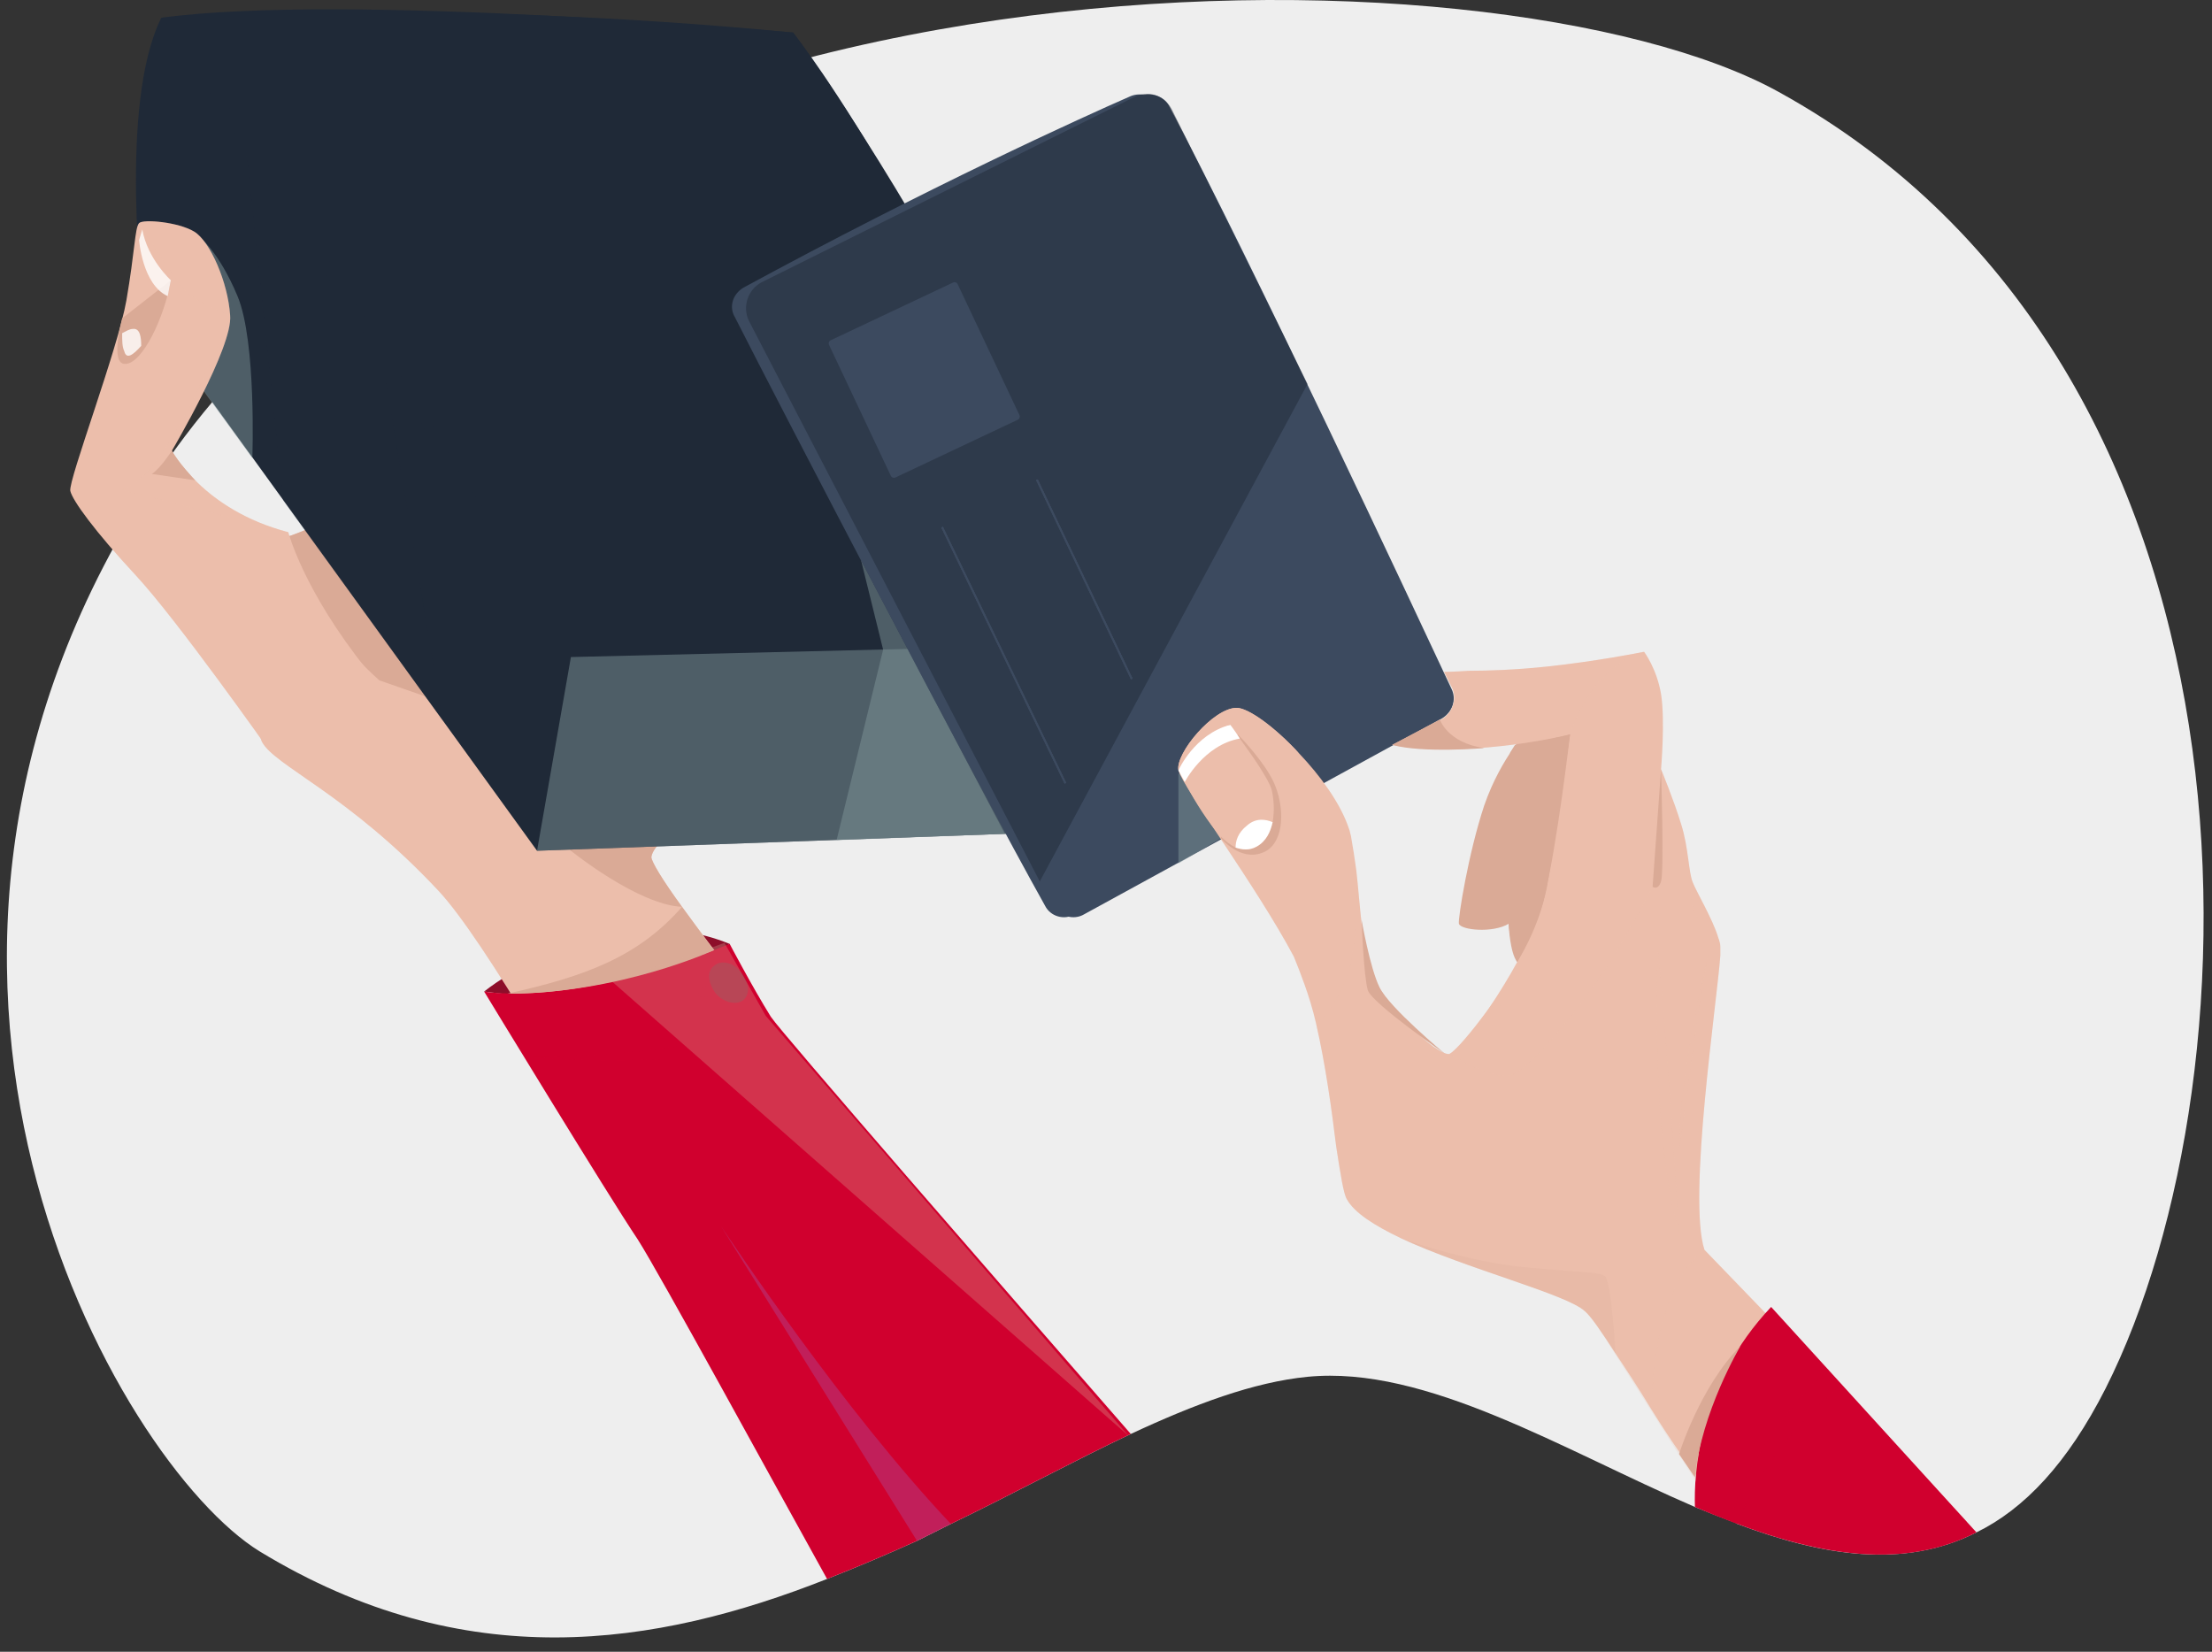 <svg width="1283" height="958" viewBox="0 0 1283 958" fill="none" xmlns="http://www.w3.org/2000/svg">
<rect x="0" y="0" width="1283" height="958" fill="#333333" stroke="none"/>
<path d="M1221.28 805.285C1199.18 848.871 1174.01 875.268 1146.38 888.773C1104.03 910.26 1056.76 902.279 1007.65 883.862C1006.42 883.044 1004.99 882.43 1003.35 882.021C996.8 879.565 990.048 876.905 983.09 874.04C906.354 840.89 827.163 791.779 758.407 798.532C727.099 801.601 692.721 814.493 655.888 831.682C623.352 847.029 588.36 866.06 551.527 883.862C544.979 887.136 538.431 890.41 531.883 893.685C514.694 901.46 497.3 908.827 479.702 915.784C380.252 955.073 269.752 972.262 150.658 899.823C67.783 848.871 -98.58 560.343 91.725 274.886C303.516 -41.881 868.293 -36.969 1031.59 53.272C1321.34 212.883 1313.36 622.96 1221.28 805.285Z" fill="#EEEEEE"/>
<path d="M280.801 575.076C280.801 575.076 350.784 517.984 423.223 547.451C423.223 547.451 371.042 587.967 280.801 575.076Z" fill="#8D0E2A"/>
<path d="M639.312 829.224C639.312 829.224 517.148 910.871 479.087 905.96C479.087 905.96 306.584 572.619 254.404 516.755C201.61 460.278 159.251 444.316 151.885 430.197C145.132 416.078 167.232 311.103 167.232 311.103L169.073 310.489C170.71 310.08 173.371 309.057 177.054 307.42C199.768 298.825 261.771 273.042 323.16 234.367C399.895 184.642 445.937 114.659 465.581 109.134C485.226 103.609 495.048 104.223 500.573 109.748C506.098 115.887 504.87 141.056 494.434 158.245C494.434 158.245 530.653 114.659 540.476 111.589C550.298 107.906 575.467 109.134 581.606 126.936C587.745 144.739 558.278 187.097 558.278 187.097C558.278 187.097 572.398 171.136 582.834 169.295C592.656 166.839 603.706 177.889 604.934 190.781C606.162 203.059 586.517 233.139 586.517 233.139C586.517 233.139 597.567 236.822 601.251 246.645C604.934 256.467 569.328 327.678 522.059 376.789C493.82 407.483 446.551 438.791 414.015 462.733C393.143 478.08 378.409 490.358 377.795 497.111C377.795 499.566 383.934 510.002 395.598 525.964C462.512 618.047 639.312 829.224 639.312 829.224Z" fill="#ECBEAB"/>
<path d="M377.795 497.115C377.795 499.571 383.934 510.007 395.598 525.968C369.814 524.74 331.14 493.432 331.14 493.432L246.423 403.804L220.026 394.596C176.44 355.921 167.231 311.107 167.231 311.107L169.073 310.493L177.054 307.424L418.312 448.004L414.014 462.737C393.142 478.085 378.409 490.362 377.795 497.115Z" fill="#DAAA96"/>
<path d="M83.133 177.892C83.133 177.892 68.4 60.64 93.569 10.301C93.569 10.301 251.339 -1.363 460.06 18.895C460.06 18.895 561.966 147.198 644.84 397.664L633.791 481.767L311.499 493.431L83.133 177.892Z" fill="#1F2937"/>
<path d="M93.565 10.3C93.565 10.3 225.551 196.308 331.14 381.088L654.045 373.107C654.045 373.107 571.784 174.208 460.057 18.894C460.057 18.894 201.61 -4.434 93.565 10.3Z" fill="#1F2937"/>
<path style="mix-blend-mode:multiply" opacity="0.5" d="M146.36 265.674C146.36 265.674 148.816 198.147 137.766 171.749C126.716 145.352 115.052 136.758 115.052 136.758L116.893 225.158L146.36 265.674Z" fill="#7E9598"/>
<path d="M348.946 425.903L349.56 439.408L621.513 432.655L625.196 420.992C625.196 420.992 428.752 415.467 348.946 425.903Z" fill="#1F2937"/>
<path d="M155.572 434.499C155.572 434.499 102.778 359.604 78.836 333.821C54.895 308.038 42.003 290.235 40.775 284.71C39.548 278.571 68.4 202.449 73.311 174.21C78.223 145.971 78.223 131.852 80.678 129.396C83.134 126.941 103.392 128.782 112.6 134.307C121.808 139.832 132.245 163.774 133.472 182.805C135.314 201.221 99.709 261.382 99.709 261.382C99.709 261.382 117.511 295.76 167.236 308.652C167.236 308.652 175.831 342.415 213.278 389.071C219.417 438.182 155.572 434.499 155.572 434.499Z" fill="#ECBEAB"/>
<path d="M70.852 184.642C70.852 184.642 63.486 211.653 72.694 211.039C82.516 211.039 95.408 184.028 99.091 162.542L70.852 184.642Z" fill="#DAAA96"/>
<path d="M655.886 831.681C623.35 847.028 588.358 866.059 551.525 883.862C544.977 887.136 538.429 890.41 531.881 893.684C514.692 901.46 497.299 908.826 479.701 915.784C449.006 860.534 382.092 737.756 369.815 718.726C353.24 694.17 280.801 575.076 280.801 575.076C280.801 575.076 331.14 584.898 423.223 547.451C423.223 547.451 436.114 572.007 447.164 589.809C453.303 599.018 580.378 745.123 655.886 831.681Z" fill="#D0002E"/>
<path style="mix-blend-mode:multiply" opacity="0.5" d="M311.495 493.426L331.14 381.085L661.411 373.104L633.786 481.763L311.495 493.426Z" fill="#7E9598"/>
<path opacity="0.2" d="M133.47 182.805C133.47 182.805 113.825 176.052 106.459 167.457C99.092 158.863 80.676 129.396 80.676 129.396C83.131 126.941 103.389 128.782 112.598 134.307C121.806 139.832 132.242 163.774 133.47 182.805Z" fill="#ECBEAB"/>
<path opacity="0.2" d="M108.912 238.05C121.189 214.108 133.467 182.8 133.467 182.8C135.309 201.216 99.703 261.377 99.703 261.377C99.703 261.377 117.506 295.755 167.231 308.647L70.851 284.091C84.97 277.952 93.564 263.219 93.564 263.219C93.564 263.219 96.02 261.377 108.912 238.05Z" fill="#ECBEAB"/>
<path d="M395.599 525.965L414.016 551.134C414.016 551.134 359.38 576.304 294.308 576.304C338.508 566.481 369.816 555.431 395.599 525.965Z" fill="#DAAA96"/>
<g style="mix-blend-mode:soft-light" opacity="0.8">
<path d="M82.517 133.077L80.676 139.216C80.676 139.216 82.517 164.999 97.251 171.752L99.092 162.544C99.092 162.544 85.587 150.266 82.517 133.077Z" fill="white"/>
</g>
<g style="mix-blend-mode:soft-light" opacity="0.8">
<path d="M81.9 200.606C76.989 206.131 73.306 208.587 72.078 203.676C70.851 201.22 70.851 197.537 70.851 193.24C73.306 192.012 75.148 190.784 76.99 190.784C81.287 190.17 81.9 195.695 81.9 200.606Z" fill="white"/>
</g>
<path style="mix-blend-mode:multiply" opacity="0.5" d="M499.344 324.611L512.236 376.792L485.225 487.292L582.833 483.608L499.344 324.611Z" fill="#7E9598"/>
<path style="mix-blend-mode:color-dodge" opacity="0.2" d="M220.028 198.152L256.861 417.923L164.164 290.235L142.064 80.285L220.028 198.152Z" fill="#1F2937"/>
<path d="M93.565 10.3L331.14 381.088C331.14 381.088 143.29 63.708 93.565 10.3Z" fill="#1F2937"/>
<g style="mix-blend-mode:multiply" opacity="0.2">
<path d="M303.516 612.525C303.516 612.525 403.579 615.595 447.165 589.812L460.057 609.456C460.057 609.456 364.291 619.278 303.516 612.525Z" fill="#D0002E"/>
</g>
<path style="mix-blend-mode:multiply" opacity="0.5" d="M403.578 577.535C403.578 577.535 413.4 563.415 429.975 564.643C429.975 564.643 428.134 582.446 403.578 577.535Z" fill="#D0002E"/>
<path d="M416.473 558.5C416.473 558.5 410.948 558.5 408.492 563.411C408.492 563.411 406.651 583.055 426.295 585.511C426.295 585.511 432.434 579.986 433.048 578.144L416.473 558.5Z" fill="#D0002E"/>
<path d="M429.363 563.411C434.274 568.936 435.502 576.303 431.204 579.986C427.521 583.056 420.155 581.828 415.244 576.303C410.946 570.778 409.718 563.411 414.016 560.342C417.699 556.658 425.066 557.886 429.363 563.411Z" fill="#A91B3A"/>
<path style="mix-blend-mode:multiply" opacity="0.3" d="M353.916 568.326L654.721 832.912L444.157 589.198L420.216 546.84C420.216 546.84 372.333 564.643 353.916 568.326Z" fill="#DAAA96"/>
<path d="M99.708 261.382C99.708 261.382 92.955 271.818 88.044 274.887L113.214 278.571C113.214 278.571 102.777 267.521 99.708 261.382Z" fill="#DAAA96"/>
<path style="mix-blend-mode:multiply" opacity="0.3" d="M418.314 711.36C423.839 719.341 488.911 817.563 551.528 883.863C544.98 887.137 538.432 890.411 531.884 893.685L418.314 711.36Z" fill="#9D68C2"/>
<path d="M886.706 422.83C886.706 422.83 870.744 438.791 860.922 467.03C851.714 494.655 845.575 532.716 846.189 535.785C847.416 539.469 865.833 541.31 875.041 535.785C875.041 535.785 875.655 552.36 879.953 557.885C884.25 563.41 916.172 548.063 921.083 537.013C925.38 525.963 923.539 444.316 923.539 444.316L921.083 413.008L886.706 422.83Z" fill="#DAAA96"/>
<path d="M623.349 530.258L831.457 416.688C837.596 413.005 840.051 405.638 836.982 399.5C814.268 351.002 721.571 152.717 672.46 61.247C669.391 55.722 662.024 53.267 655.885 55.722C626.418 68.614 538.633 108.517 431.202 166.836C425.063 170.519 422.608 177.886 426.291 184.025C452.688 236.205 565.644 452.908 606.16 525.347C609.23 531.485 617.21 533.941 623.349 530.258Z" fill="#3C4A5F"/>
<path d="M628.871 530.258L836.365 416.688C842.504 413.005 844.96 405.638 841.89 399.5C819.177 351.002 726.479 152.717 677.982 61.247C674.913 55.722 667.546 53.267 661.407 55.722C631.327 68.614 544.155 108.517 436.724 166.836C430.586 170.519 428.13 177.886 431.199 184.025C458.21 236.205 570.552 452.908 611.068 525.347C614.752 531.485 622.732 533.941 628.871 530.258Z" fill="#3C4A5F"/>
<path style="mix-blend-mode:multiply" opacity="0.5" d="M683.509 500.793V448.612L758.403 456.593L683.509 500.793Z" fill="#7E9598"/>
<path d="M1140.85 882.63C1140.85 882.63 1056.75 883.244 997.819 872.194C997.819 872.194 983.086 858.075 957.916 817.558C950.55 805.28 943.183 794.23 937.045 785.022C929.064 772.744 922.925 763.536 919.242 760.467C908.806 750.644 850.486 735.911 812.425 718.108C797.078 710.742 785.414 703.375 781.117 695.395C779.275 692.325 777.434 680.661 774.978 664.7C772.522 644.442 768.839 617.431 763.314 593.489C761.472 585.509 759.017 577.528 756.561 570.775C754.515 565.046 752.469 559.725 750.422 554.814C728.936 514.298 685.964 456.592 683.509 446.77C681.667 436.948 703.767 410.551 717.272 410.551C724.025 410.551 739.373 421.601 753.492 436.948C765.77 449.839 776.82 465.187 781.731 478.692C782.549 480.739 783.163 482.785 783.573 484.831C784.8 491.788 785.824 498.337 786.642 504.475C789.098 526.575 789.711 545.606 794.622 561.567C800.761 581.825 833.297 612.52 840.664 611.292C848.031 610.678 887.319 554.2 895.3 522.278C903.28 490.356 910.647 425.898 910.647 425.898L908.805 426.512C899.597 428.353 849.872 439.403 807.514 432.037L836.981 416.69C842.506 413.006 844.961 405.64 842.506 399.501L837.595 389.678C837.595 389.678 843.12 389.678 851.714 389.065C863.378 389.065 879.953 388.451 897.142 386.609C925.995 383.54 950.55 378.629 953.619 378.015C953.619 378.015 960.986 387.837 963.442 402.57C965.897 417.917 963.442 446.156 963.442 446.156C963.442 446.156 970.808 463.959 975.105 478.078C979.402 491.584 979.403 506.317 981.858 511.842C983.7 516.753 993.522 533.328 996.591 543.764C997.41 545.811 997.819 547.652 997.819 549.289C997.819 550.108 997.819 551.745 997.819 554.2C995.978 580.598 978.789 694.781 988.611 724.861L1140.85 882.63Z" fill="#ECBEAB"/>
<path d="M1027.29 758.014L1146.38 888.772C1097.27 913.941 1040.8 898.594 983.09 874.038C982.476 855.008 984.931 802.827 1027.29 758.014Z" fill="#D0002E"/>
<g style="mix-blend-mode:color-dodge" opacity="0.5">
<path d="M657.727 56.34L441.639 163.77C433.658 168.067 430.589 177.889 434.272 185.87L603.091 511.23L758.405 222.703L679.827 63.706C675.53 55.112 665.708 52.042 657.727 56.34Z" fill="#1F2937"/>
</g>
<path opacity="0.2" d="M953.62 378.015C921.698 387.223 910.648 425.898 910.648 425.898L908.806 426.512C899.598 428.353 849.873 439.403 807.515 432.037L836.981 416.69C842.506 413.006 844.962 405.64 842.506 399.501L837.595 389.678C837.595 389.678 843.12 389.678 851.715 389.065C863.379 389.065 879.954 388.451 897.142 386.609C925.995 383.54 950.55 378.629 953.62 378.015Z" fill="#ECBEAB"/>
<path opacity="0.2" d="M997.819 549.293C997.819 548.475 997.819 547.656 997.819 546.838C997.409 546.838 997.205 546.633 997.205 546.224C997.205 545.405 997 544.791 996.591 544.382C996.591 543.973 996.591 543.768 996.591 543.768C993.521 533.332 983.699 516.757 981.858 511.846C979.402 506.321 979.402 491.588 975.105 478.082C970.808 463.963 963.441 446.16 963.441 446.16C963.441 446.16 956.688 510.618 958.53 514.302C953.619 524.738 933.361 559.729 928.449 565.868C908.805 594.721 887.933 617.435 878.111 622.96C868.288 628.485 840.664 611.296 840.664 611.296C833.297 612.524 800.761 581.829 794.622 561.571C789.711 545.61 789.097 526.579 786.642 504.479C786.642 504.479 788.483 547.452 781.116 567.096C773.136 586.74 763.313 593.493 763.313 593.493C768.838 617.435 772.522 644.446 774.977 664.704C777.433 680.665 779.275 692.329 781.116 695.399C797.077 723.637 904.508 746.351 919.241 760.471C925.38 765.996 941.341 790.551 957.916 817.562C958.53 791.165 962.827 745.124 988.61 724.865C978.788 694.785 995.977 580.602 997.819 554.204C997.819 551.749 997.819 550.112 997.819 549.293Z" fill="#ECBEAB"/>
<path d="M840.667 611.293C840.667 611.293 845.578 611.907 855.4 606.382C865.222 600.857 876.886 566.479 876.886 566.479C876.886 566.479 849.261 606.382 840.667 611.293Z" fill="#ECBEAB"/>
<path d="M708.064 486.058C708.064 486.058 719.115 499.564 732.006 494.653C744.284 490.356 745.512 471.325 739.987 456.592C735.076 443.086 717.887 425.897 717.887 425.897L708.064 486.058Z" fill="#DAAA96"/>
<path d="M738.145 476.854C736.917 482.379 734.462 487.904 728.937 490.973C724.639 493.429 720.342 492.815 716.659 491.587C710.52 488.518 705.609 482.379 705.609 482.379C697.628 472.556 690.876 460.893 687.192 453.526C684.737 449.229 683.509 446.773 683.509 446.773C690.262 423.445 713.589 420.376 713.589 420.376C713.589 420.376 716.045 423.445 719.115 428.357C725.867 437.565 735.69 451.684 737.531 457.823C738.759 462.734 739.373 470.101 738.145 476.854Z" fill="#ECBEAB"/>
<g style="mix-blend-mode:soft-light">
<path d="M719.115 428.357C698.242 432.04 687.192 453.526 687.192 453.526C684.737 449.229 683.509 446.773 683.509 446.773C690.262 423.445 713.589 420.376 713.589 420.376C713.589 420.376 716.045 423.445 719.115 428.357Z" fill="white"/>
</g>
<g style="mix-blend-mode:soft-light">
<path d="M738.147 476.851C736.919 482.376 734.464 487.901 728.939 490.97C724.642 493.426 720.344 492.812 716.661 491.584C716.661 487.901 717.889 482.99 723.414 478.693C728.325 474.395 733.85 475.009 738.147 476.851Z" fill="white"/>
</g>
<path d="M875.657 436.947C875.657 436.947 901.44 435.106 905.124 442.473C908.807 449.225 892.232 517.981 875.043 535.783C875.043 535.783 876.271 550.517 879.954 557.883C879.954 557.883 892.232 539.467 897.143 514.911C901.44 490.356 910.648 425.897 910.648 425.897C910.648 425.897 886.707 432.036 878.727 432.036L875.657 436.947Z" fill="#DAAA96"/>
<path d="M963.446 446.16C963.446 446.16 965.288 505.707 963.446 511.232C961.605 516.757 958.535 514.302 958.535 514.302C958.535 514.302 962.832 454.755 963.446 446.16Z" fill="#DAAA96"/>
<path opacity="0.2" d="M980.021 506.32C980.021 506.32 980.635 529.648 984.318 532.104C988.616 534.559 991.685 532.104 991.685 532.104C991.685 532.104 981.249 514.301 980.021 506.32Z" fill="#ECBEAB"/>
<path style="mix-blend-mode:multiply" opacity="0.2" d="M937.044 785.025C929.064 772.747 922.925 763.539 919.241 760.47C908.805 750.647 850.486 735.914 812.425 718.111C817.336 719.953 854.783 732.845 887.933 735.3C922.925 738.37 927.222 737.756 930.905 740.211C934.589 742.667 937.044 785.025 937.044 785.025Z" fill="#DAAA96"/>
<path d="M835.14 417.307C835.14 417.307 839.437 430.812 860.923 433.882C860.923 433.882 825.317 436.951 807.515 432.04L835.14 417.307Z" fill="#DAAA96"/>
<path d="M753.492 436.947C733.234 419.144 713.589 420.372 713.589 420.372C692.717 425.897 683.509 446.769 683.509 446.769C681.667 436.947 703.767 410.55 717.272 410.55C724.025 410.55 739.373 421.6 753.492 436.947Z" fill="#ECBEAB"/>
<path opacity="0.2" d="M961.601 549.903C961.601 549.903 956.689 656.72 973.878 714.425C973.878 714.425 965.898 590.42 961.601 549.903Z" fill="#ECBEAB"/>
<path opacity="0.2" d="M991.684 549.903C991.684 549.903 973.882 620.5 973.882 667.77C973.882 667.77 987.387 565.864 991.684 549.903Z" fill="#ECBEAB"/>
<g style="mix-blend-mode:multiply" opacity="0.2">
<path d="M1065.96 805.279C1065.96 805.279 1027.29 834.746 1007.64 883.857C1006.42 883.039 1004.98 882.425 1003.35 882.015C1010.1 858.688 1026.06 826.152 1060.44 794.229L1065.96 805.279Z" fill="#D0002E"/>
</g>
<path style="mix-blend-mode:multiply" opacity="0.3" d="M1147.61 891.224C1147.61 890.815 1147.82 890.815 1148.23 891.224C1147.82 891.224 1147.61 891.224 1147.61 891.224Z" fill="#9D68C2"/>
<path opacity="0.2" d="M927.223 770.292L983.7 859.306C983.7 859.306 983.7 851.325 985.542 843.345C985.542 843.345 959.145 819.403 927.223 770.292Z" fill="#ECBEAB"/>
<path d="M973.882 843.346C973.882 843.346 986.16 804.057 1009.49 780.729C1009.49 780.729 986.773 818.791 983.09 856.852L973.882 843.346Z" fill="#DAAA96"/>
<path d="M789.716 533.327C789.716 533.327 790.943 566.477 793.399 574.458C796.468 582.438 838.213 611.291 838.213 611.291C838.213 611.291 805.677 584.28 800.152 572.616C794.627 561.566 789.716 533.327 789.716 533.327Z" fill="#DAAA96"/>
<path d="M552.801 163.854L481.809 197.355C480.81 197.827 480.382 199.019 480.854 200.018L516.703 275.984C517.174 276.983 518.366 277.41 519.365 276.939L590.357 243.437C591.356 242.966 591.784 241.774 591.312 240.775L555.463 164.809C554.992 163.81 553.8 163.382 552.801 163.854Z" fill="#3C4A5F"/>
<path d="M546.451 305.785L617.951 454.285" stroke="#3C4A5F"/>
<path d="M546.451 305.785L617.951 454.285" stroke="#3C4A5F"/>
<path d="M546.451 305.785L617.951 454.285" stroke="#3C4A5F"/>
<path d="M601.451 278.287L656.451 393.787" stroke="#3C4A5F"/>
<path d="M601.451 278.287L656.451 393.787" stroke="#3C4A5F"/>
<path d="M601.451 278.287L656.451 393.787" stroke="#3C4A5F"/>
</svg>
